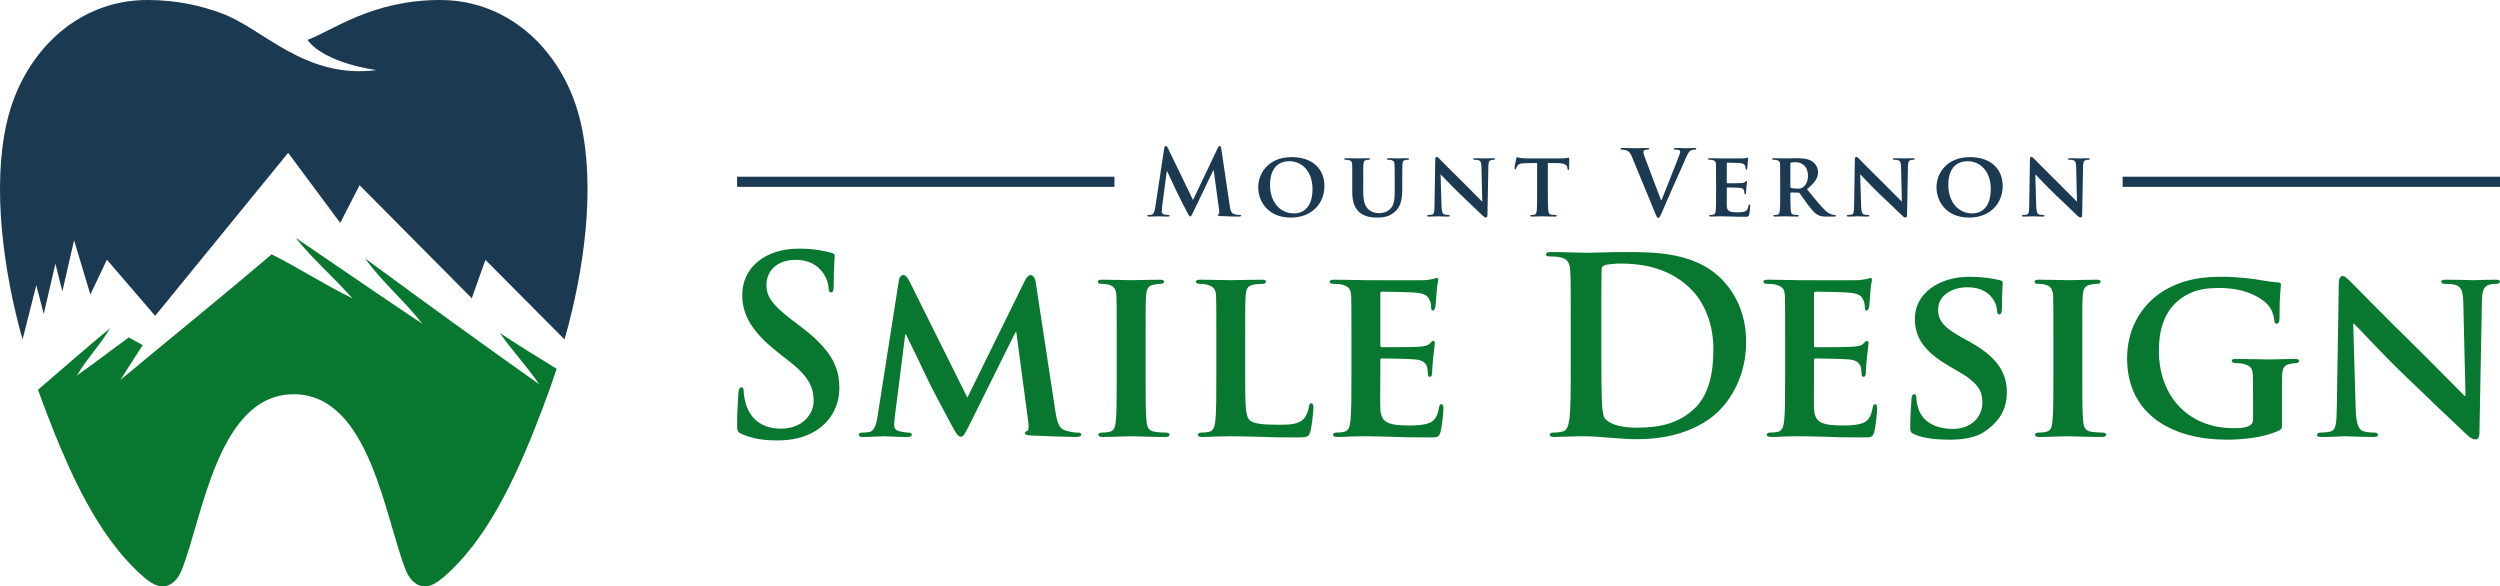 <?xml version="1.0" encoding="UTF-8"?> <svg xmlns="http://www.w3.org/2000/svg" id="Layer_2" viewBox="0 0 750 175.915"><defs><style>.cls-1{fill:#087830;}.cls-2{fill:#1c3952;}</style></defs><g id="Logos"><g><g><path class="cls-2" d="M174.176,36.597C169.488,16.372,153.624,0,132.027,0c-20.253,0-32.018,9.021-39.772,11.978,.002,.003,.004,.006,.006,.01,5.333,7.144,20.729,9.037,20.729,9.037-21.594,2.783-34.017-12.459-46.451-17.007C60.502,1.78,53.195,0,44.216,0,22.619,0,6.755,16.372,2.066,36.597c-4.521,19.504-1.022,44.959,4.701,65.243l4.119-16.285,2.242,8.613,3.489-15.08,2.091,8.322,3.517-15.322,4.885,16.264,4.961-10.443,14.48,16.839,39.896-48.901,15.626,21.025,5.798-11.306,33.662,33.909,4.095-11.519,23.731,23.884c5.851-20.473,9.391-45.511,4.817-65.243Z"></path><path class="cls-1" d="M149.935,99.86c3.709,5.399,8.134,9.969,11.812,15.407-17.502-12.377-34.92-25.001-52.243-37.767,5.174,7.237,11.791,12.636,17.175,19.628-12.708-8.454-25.31-17.181-37.965-25.778,5.247,6.629,11.506,11.872,17.007,18.152-8.23-3.988-16.048-9.128-24.246-13.206-14.973,12.792-30.242,25.079-45.331,37.663,2.181-3.509,4.426-6.965,6.659-10.422-1.402-.751-2.782-1.528-4.162-2.305-5.216,3.742-10.305,7.768-15.574,11.406,2.992-5.075,6.975-9.102,9.968-14.19-7.284,6.031-14.442,12.293-21.637,18.483,0,0,0,0,0,.001,.559,1.562,1.125,3.102,1.698,4.617,.35,.925,.711,1.868,1.074,2.815,1.232,3.208,2.548,6.523,3.96,9.876,.076,.18,.148,.358,.224,.538,6.029,14.223,13.854,28.984,24.901,38.446,1.755,1.504,3.887,2.958,6.178,2.649,2.383-.322,4.113-2.481,5.018-4.709,6.322-15.572,10.78-52.889,33.668-52.889s27.346,37.317,33.669,52.889c.905,2.228,2.634,4.388,5.017,4.709,2.291,.309,4.422-1.146,6.177-2.649,14.492-12.413,23.443-33.943,30.06-51.414,.033-.086,.067-.175,.1-.261,1.328-3.512,2.623-7.163,3.854-10.912-5.723-3.511-11.438-7.042-17.064-10.778Z"></path></g><g><g><path class="cls-2" d="M349.267,44.498c.08-.463,.244-.707,.461-.707,.22,0,.381,.135,.736,.845l7.435,15.357,7.406-15.548c.217-.437,.355-.654,.599-.654,.246,0,.41,.273,.49,.845l2.479,16.83c.246,1.714,.517,2.503,1.335,2.75,.789,.246,1.335,.273,1.687,.273,.246,0,.437,.027,.437,.191,0,.217-.328,.299-.71,.299-.681,0-4.437-.082-5.528-.164-.625-.053-.789-.135-.789-.299,0-.135,.109-.217,.299-.299,.164-.055,.246-.408,.137-1.171l-1.634-11.983h-.109l-5.938,12.364c-.625,1.279-.763,1.526-1.007,1.526-.246,0-.517-.545-.953-1.364-.654-1.251-2.805-5.417-3.131-6.18-.246-.572-1.88-4.005-2.832-6.047h-.111l-1.415,10.838c-.055,.49-.082,.845-.082,1.279,0,.519,.355,.763,.816,.871,.49,.111,.871,.137,1.144,.137,.217,0,.408,.053,.408,.191,0,.244-.244,.299-.652,.299-1.144,0-2.37-.082-2.86-.082-.517,0-1.825,.082-2.696,.082-.273,0-.49-.055-.49-.299,0-.137,.164-.191,.437-.191,.217,0,.408,0,.816-.082,.763-.164,.98-1.226,1.118-2.151l2.696-17.757Z"></path><path class="cls-2" d="M377.468,56.208c0-3.949,2.778-9.069,10.049-9.069,6.047,0,9.805,3.35,9.805,8.661s-3.867,9.477-10.049,9.477c-6.971,0-9.805-4.956-9.805-9.069Zm16.286,.437c0-5.12-3.078-8.28-6.945-8.28-2.67,0-5.801,1.417-5.801,7.135,0,4.765,2.723,8.524,7.244,8.524,1.687,0,5.501-.789,5.501-7.379Z"></path><path class="cls-2" d="M405.67,54.166c0-3.512,.027-4.166-.027-4.903-.055-.816-.273-1.033-1.036-1.253-.191-.053-.599-.08-.927-.08-.273,0-.408-.082-.408-.246s.164-.217,.517-.217c1.282,0,2.887,.053,3.597,.053,.599,0,2.204-.053,3.075-.053,.355,0,.519,.053,.519,.217s-.137,.246-.381,.246c-.273,0-.408,.027-.71,.08-.625,.111-.816,.437-.871,1.253-.053,.736-.053,1.39-.053,4.903v3.242c0,3.377,.654,4.683,1.825,5.61,1.062,.843,2.204,.925,3.022,.925,1.036,0,2.259-.299,3.213-1.224,1.335-1.253,1.388-3.268,1.388-5.639v-2.914c0-3.512-.027-4.166-.053-4.903-.055-.789-.246-1.033-1.009-1.253-.188-.053-.599-.08-.871-.08-.271,0-.408-.082-.408-.246s.164-.217,.49-.217c1.226,0,2.834,.053,2.86,.053,.273,0,1.878-.053,2.805-.053,.326,0,.49,.053,.49,.217s-.137,.246-.408,.246c-.273,0-.41,.027-.71,.08-.652,.111-.816,.437-.871,1.253-.027,.736-.053,1.39-.053,4.903v2.479c0,2.588-.273,5.311-2.288,6.971-1.687,1.415-3.512,1.661-5.064,1.661-1.253,0-3.732-.055-5.475-1.579-1.224-1.062-2.177-2.778-2.177-6.129v-3.404Z"></path><path class="cls-2" d="M432.452,61.818c.055,1.798,.355,2.342,.816,2.506,.41,.137,.871,.164,1.253,.164,.273,0,.41,.109,.41,.244,0,.191-.22,.246-.545,.246-1.552,0-2.67-.082-3.104-.082-.217,0-1.361,.082-2.588,.082-.326,0-.543-.027-.543-.246,0-.135,.162-.244,.379-.244,.328,0,.763-.027,1.091-.109,.625-.164,.707-.792,.734-2.805l.22-13.725c0-.463,.162-.789,.408-.789,.299,0,.625,.353,1.033,.761,.302,.302,3.896,3.976,7.382,7.382,1.634,1.605,4.818,4.874,5.173,5.202h.109l-.244-10.295c-.029-1.417-.246-1.825-.818-2.042-.353-.135-.925-.135-1.253-.135-.299,0-.381-.111-.381-.246,0-.191,.246-.217,.601-.217,1.253,0,2.532,.053,3.049,.053,.273,0,1.171-.053,2.342-.053,.328,0,.545,.027,.545,.217,0,.135-.135,.246-.408,.246-.246,0-.437,0-.736,.08-.654,.191-.845,.601-.871,1.907l-.273,14.597c0,.517-.191,.736-.381,.736-.408,0-.734-.246-.98-.49-1.497-1.39-4.492-4.248-6.998-6.672-2.614-2.506-5.146-5.311-5.61-5.721h-.082l.273,9.45Z"></path><path class="cls-2" d="M461.14,48.882l-3.566,.082c-1.39,.029-1.962,.191-2.315,.71-.246,.326-.355,.625-.41,.789-.053,.191-.109,.299-.271,.299-.164,0-.22-.137-.22-.381,0-.381,.463-2.614,.519-2.805,.053-.299,.135-.437,.273-.437,.191,0,.435,.191,1.033,.273,.71,.082,1.608,.109,2.397,.109h9.721c.763,0,1.282-.053,1.634-.109,.381-.053,.572-.109,.654-.109,.164,0,.191,.135,.191,.49,0,.49-.055,2.206-.055,2.805-.027,.246-.08,.381-.217,.381-.191,0-.244-.109-.273-.463l-.027-.244c-.055-.599-.681-1.308-2.832-1.335l-3.022-.055v9.368c0,2.124,.027,3.949,.135,4.958,.082,.652,.217,1.089,.927,1.197,.326,.055,.871,.082,1.224,.082,.273,0,.381,.135,.381,.244,0,.164-.191,.246-.463,.246-1.579,0-3.186-.082-3.867-.082-.543,0-2.177,.082-3.131,.082-.299,0-.463-.082-.463-.246,0-.109,.082-.244,.381-.244,.355,0,.654-.027,.845-.082,.49-.109,.625-.545,.707-1.226,.109-.98,.109-2.805,.109-4.929v-9.368Z"></path><path class="cls-2" d="M489.589,47.06c-.625-1.499-1.089-1.798-2.069-2.071-.408-.109-.845-.109-1.062-.109-.246,0-.326-.082-.326-.244,0-.22,.299-.246,.707-.246,1.444,0,2.996,.082,3.949,.082,.681,0,1.987-.082,3.348-.082,.328,0,.628,.055,.628,.246,0,.188-.164,.244-.41,.244-.435,0-.843,.027-1.06,.191-.191,.135-.273,.326-.273,.572,0,.355,.244,1.115,.625,2.098l4.685,12.362h.109c1.171-2.993,4.71-11.763,5.364-13.561,.135-.353,.246-.763,.246-1.007,0-.217-.111-.437-.355-.519-.326-.109-.736-.135-1.089-.135-.246,0-.463-.027-.463-.217,0-.217,.244-.273,.763-.273,1.361,0,2.506,.082,2.858,.082,.463,0,1.743-.082,2.561-.082,.353,0,.572,.055,.572,.246,0,.188-.164,.244-.437,.244s-.845,0-1.335,.326c-.353,.246-.763,.71-1.497,2.452-1.062,2.559-1.798,4.029-3.268,7.379-1.743,3.976-3.022,6.945-3.621,8.306-.71,1.579-.871,2.016-1.253,2.016-.355,0-.519-.381-1.036-1.661l-6.863-16.639Z"></path><path class="cls-2" d="M514.82,54.166c0-3.512,0-4.166-.029-4.903-.053-.789-.273-1.033-1.033-1.253-.191-.053-.601-.08-.953-.08-.246,0-.41-.082-.41-.246s.191-.217,.545-.217c1.253,0,2.778,.053,3.459,.053,.763,0,6.073,.029,6.535,0,.437-.027,.818-.109,1.009-.135,.135-.027,.273-.109,.381-.109,.135,0,.162,.109,.162,.217,0,.164-.135,.437-.191,1.499-.027,.244-.08,1.251-.135,1.523-.027,.109-.082,.381-.273,.381-.164,0-.191-.109-.191-.299,0-.164-.027-.572-.162-.845-.191-.408-.381-.734-1.581-.843-.408-.055-3.268-.109-3.758-.109-.109,0-.162,.08-.162,.217v5.719c0,.135,.027,.244,.162,.244,.545,0,3.65,0,4.195-.053,.572-.055,.925-.109,1.144-.355,.188-.164,.271-.299,.379-.299,.111,0,.191,.109,.191,.246,0,.135-.053,.517-.191,1.687-.053,.463-.109,1.39-.109,1.552,0,.191-.027,.519-.244,.519-.164,0-.217-.082-.217-.191-.029-.246-.029-.545-.082-.845-.137-.463-.437-.816-1.335-.9-.437-.053-3.16-.109-3.758-.109-.109,0-.135,.109-.135,.246v1.851c0,.789-.029,2.752,0,3.432,.053,1.579,.789,1.934,3.24,1.934,.628,0,1.634-.029,2.262-.299,.599-.273,.869-.763,1.033-1.716,.055-.246,.109-.355,.273-.355,.191,0,.217,.299,.217,.545,0,.517-.191,2.095-.326,2.559-.164,.599-.381,.599-1.279,.599-1.798,0-3.242-.027-4.413-.08-1.171-.029-2.069-.055-2.778-.055-.271,0-.789,.027-1.361,.027-.572,.029-1.171,.055-1.661,.055-.299,0-.463-.082-.463-.246,0-.109,.082-.244,.381-.244,.355,0,.628-.027,.845-.082,.49-.109,.628-.545,.707-1.226,.111-.98,.111-2.805,.111-4.929v-4.084Z"></path><path class="cls-2" d="M534.058,54.166c0-3.512,0-4.166-.029-4.903-.053-.789-.273-1.033-1.033-1.253-.191-.053-.601-.08-.953-.08-.246,0-.41-.082-.41-.246s.191-.217,.545-.217c1.253,0,2.778,.053,3.268,.053,.816,0,2.996-.053,3.73-.053,1.526,0,3.268,.135,4.548,.98,.681,.463,1.69,1.634,1.69,3.186,0,1.716-.98,3.24-3.324,5.12,2.124,2.614,3.814,4.712,5.257,6.153,1.335,1.335,2.177,1.444,2.559,1.526,.246,.055,.381,.055,.572,.055s.299,.135,.299,.244c0,.191-.164,.246-.463,.246h-2.286c-1.335,0-1.989-.137-2.614-.463-1.036-.517-1.934-1.608-3.268-3.404-.953-1.253-1.96-2.805-2.259-3.16-.137-.135-.273-.162-.437-.162l-2.151-.055c-.109,0-.191,.055-.191,.191v.326c0,2.153,.027,3.949,.135,4.929,.082,.681,.191,1.118,.927,1.226,.355,.055,.871,.082,1.171,.082,.191,0,.299,.135,.299,.244,0,.164-.191,.246-.49,.246-1.388,0-3.377-.082-3.73-.082-.463,0-1.989,.082-2.942,.082-.299,0-.463-.082-.463-.246,0-.109,.082-.244,.381-.244,.355,0,.628-.027,.845-.082,.49-.109,.628-.545,.707-1.226,.111-.98,.111-2.805,.111-4.929v-4.084Zm3.049,1.798c0,.244,.055,.326,.217,.408,.519,.164,1.226,.217,1.825,.217,.953,0,1.279-.082,1.69-.381,.734-.517,1.552-1.526,1.552-3.43,0-3.268-2.235-4.113-3.65-4.113-.599,0-1.171,.027-1.417,.082-.162,.055-.217,.135-.217,.326v6.892Z"></path><path class="cls-2" d="M558.331,61.818c.055,1.798,.355,2.342,.816,2.506,.41,.137,.871,.164,1.253,.164,.273,0,.41,.109,.41,.244,0,.191-.22,.246-.545,.246-1.552,0-2.67-.082-3.104-.082-.217,0-1.361,.082-2.588,.082-.326,0-.543-.027-.543-.246,0-.135,.162-.244,.379-.244,.328,0,.763-.027,1.091-.109,.625-.164,.707-.792,.734-2.805l.22-13.725c0-.463,.162-.789,.408-.789,.299,0,.625,.353,1.033,.761,.302,.302,3.896,3.976,7.382,7.382,1.634,1.605,4.818,4.874,5.173,5.202h.109l-.244-10.295c-.029-1.417-.246-1.825-.818-2.042-.353-.135-.925-.135-1.253-.135-.299,0-.381-.111-.381-.246,0-.191,.246-.217,.601-.217,1.253,0,2.532,.053,3.049,.053,.273,0,1.171-.053,2.342-.053,.328,0,.545,.027,.545,.217,0,.135-.135,.246-.408,.246-.246,0-.437,0-.736,.08-.654,.191-.845,.601-.871,1.907l-.273,14.597c0,.517-.191,.736-.381,.736-.408,0-.734-.246-.98-.49-1.497-1.39-4.492-4.248-6.998-6.672-2.614-2.506-5.146-5.311-5.61-5.721h-.082l.273,9.45Z"></path><path class="cls-2" d="M580.95,56.208c0-3.949,2.776-9.069,10.047-9.069,6.047,0,9.805,3.35,9.805,8.661s-3.867,9.477-10.049,9.477c-6.971,0-9.803-4.956-9.803-9.069Zm16.284,.437c0-5.12-3.078-8.28-6.945-8.28-2.67,0-5.801,1.417-5.801,7.135,0,4.765,2.723,8.524,7.244,8.524,1.687,0,5.501-.789,5.501-7.379Z"></path><path class="cls-2" d="M610.863,61.818c.055,1.798,.355,2.342,.816,2.506,.41,.137,.871,.164,1.253,.164,.273,0,.41,.109,.41,.244,0,.191-.22,.246-.545,.246-1.552,0-2.67-.082-3.104-.082-.217,0-1.361,.082-2.588,.082-.326,0-.543-.027-.543-.246,0-.135,.162-.244,.379-.244,.328,0,.763-.027,1.091-.109,.625-.164,.707-.792,.734-2.805l.22-13.725c0-.463,.162-.789,.408-.789,.299,0,.625,.353,1.033,.761,.302,.302,3.896,3.976,7.382,7.382,1.634,1.605,4.818,4.874,5.173,5.202h.109l-.244-10.295c-.029-1.417-.246-1.825-.818-2.042-.353-.135-.925-.135-1.253-.135-.299,0-.381-.111-.381-.246,0-.191,.246-.217,.601-.217,1.253,0,2.532,.053,3.049,.053,.273,0,1.171-.053,2.342-.053,.328,0,.545,.027,.545,.217,0,.135-.137,.246-.408,.246-.246,0-.437,0-.736,.08-.654,.191-.845,.601-.871,1.907l-.273,14.597c0,.517-.191,.736-.381,.736-.408,0-.734-.246-.98-.49-1.497-1.39-4.492-4.248-6.998-6.672-2.614-2.506-5.146-5.311-5.61-5.721h-.082l.273,9.45Z"></path></g><g><path class="cls-1" d="M222.529,130.212c-1.177-.508-1.398-.878-1.398-2.492,0-4.039,.293-8.438,.37-9.615,.072-1.1,.293-1.906,.878-1.906,.663,0,.735,.657,.735,1.249,0,.95,.293,2.492,.657,3.741,1.619,5.432,5.946,7.41,10.499,7.41,6.603,0,9.83-4.476,9.83-8.366,0-3.597-1.1-6.974-7.189-11.742l-3.376-2.641c-8.073-6.31-10.864-11.449-10.864-17.389,0-8.073,6.752-13.869,16.953-13.869,4.769,0,7.852,.729,9.764,1.243,.657,.149,1.028,.37,1.028,.884,0,.95-.299,3.077-.299,8.802,0,1.619-.215,2.205-.807,2.205-.514,0-.729-.442-.729-1.321,0-.663-.37-2.934-1.912-4.846-1.1-1.392-3.227-3.597-7.995-3.597-5.432,0-8.736,3.161-8.736,7.559,0,3.376,1.691,5.946,7.78,10.571l2.056,1.542c8.88,6.675,12.035,11.742,12.035,18.71,0,4.261-1.613,9.322-6.902,12.77-3.669,2.348-7.774,3.012-11.664,3.012-4.261,0-7.559-.514-10.714-1.912Z"></path><path class="cls-1" d="M269.664,84.128c.143-1.028,.735-1.613,1.249-1.613,.657,0,1.1,.293,1.978,1.978l17.323,34.79,17.317-35.226c.514-1.028,1.1-1.542,1.685-1.542,.514,0,1.249,.657,1.47,1.978l5.874,38.531c.586,3.89,1.171,5.575,3.155,6.167,1.835,.514,2.862,.586,3.669,.586,.586,0,1.028,.221,1.028,.586,0,.514-.735,.735-1.691,.735-1.613,0-10.786-.293-13.355-.442-1.542-.072-1.906-.365-1.906-.735,0-.293,.293-.514,.729-.657,.37-.149,.514-.884,.299-2.641l-3.597-27.01h-.221l-13.869,27.888c-1.47,2.934-1.835,3.526-2.57,3.526-.807,0-1.542-1.249-2.57-3.161-1.542-2.856-6.675-12.399-7.41-14.162-.514-1.171-4.332-9.023-6.46-13.355h-.221l-3.083,24.362c-.143,1.105-.221,1.912-.221,2.94,0,1.171,.884,1.613,1.984,1.835s1.685,.293,2.277,.293c.586,0,1.028,.293,1.028,.586,0,.586-.592,.735-1.542,.735-2.719,0-5.653-.221-6.824-.221-1.249,0-4.332,.221-6.388,.221-.657,0-1.171-.149-1.171-.735,0-.293,.365-.586,1.028-.586,.514,0,.95,0,1.978-.149,1.763-.221,2.348-2.713,2.641-4.769l6.388-40.73Z"></path><path class="cls-1" d="M335.013,101.959c0-9.465,0-11.228-.072-13.206-.143-2.127-.807-2.862-2.199-3.305-.735-.221-1.542-.293-2.348-.293-.663,0-1.028-.149-1.028-.735,0-.365,.514-.514,1.542-.514,2.42,0,6.824,.149,8.659,.149,1.613,0,5.796-.149,8.294-.149,.807,0,1.321,.149,1.321,.514,0,.586-.37,.735-1.028,.735-.663,0-1.177,.072-1.906,.221-1.763,.293-2.277,1.171-2.426,3.376-.143,1.978-.143,3.741-.143,13.206v11.007c0,6.017,0,11.013,.293,13.654,.221,1.685,.657,2.641,2.57,2.934,.878,.149,2.348,.221,3.299,.221,.735,0,1.028,.365,1.028,.657,0,.442-.514,.663-1.249,.663-4.255,0-8.659-.221-10.415-.221-1.47,0-5.874,.221-8.444,.221-.807,0-1.249-.221-1.249-.663,0-.293,.221-.657,1.028-.657,.956,0,1.691-.072,2.277-.221,1.321-.293,1.691-1.177,1.906-3.012,.293-2.564,.293-7.559,.293-13.577v-11.007Z"></path><path class="cls-1" d="M373.562,112.966c0,8.001,0,11.963,1.392,13.14,1.1,.95,3.597,1.321,8.587,1.321,3.448,0,5.946-.078,7.559-1.763,.807-.807,1.47-2.57,1.613-3.741,.072-.592,.221-.956,.735-.956,.442,0,.586,.663,.586,1.392,0,.735-.442,5.36-.95,7.195-.442,1.392-.735,1.685-4.111,1.685-4.625,0-8.366-.072-11.599-.215-3.227-.078-5.94-.149-8.587-.149-.729,0-2.127,.072-3.669,.072-1.542,.078-3.155,.149-4.476,.149-.807,0-1.249-.221-1.249-.663,0-.293,.221-.657,1.028-.657,.956,0,1.691-.072,2.277-.221,1.321-.293,1.691-1.47,1.906-3.305,.299-2.641,.299-7.559,.299-13.284v-11.007c0-9.465,0-11.228-.078-13.206-.143-2.127-.735-2.791-2.785-3.376-.514-.149-1.327-.221-2.133-.221-.729,0-1.1-.221-1.1-.663,0-.436,.442-.586,1.398-.586,3.006,0,7.117,.149,8.88,.149,1.536,0,6.824-.149,9.316-.149,.956,0,1.398,.149,1.398,.586,0,.442-.37,.663-1.177,.663-.735,0-1.763,.072-2.492,.221-1.763,.293-2.277,1.171-2.426,3.376-.143,1.978-.143,3.741-.143,13.206v11.007Z"></path><path class="cls-1" d="M405.429,101.959c0-9.465,0-11.228-.072-13.206-.143-2.127-.735-2.791-2.785-3.376-.514-.149-1.619-.221-2.57-.221-.663,0-1.105-.221-1.105-.663,0-.436,.514-.586,1.47-.586,3.376,0,7.487,.149,9.322,.149,2.056,0,16.367,.072,17.61,0,1.177-.072,2.205-.293,2.719-.37,.365-.072,.735-.293,1.028-.293,.365,0,.436,.293,.436,.592,0,.436-.365,1.171-.514,4.034-.072,.663-.215,3.376-.365,4.111-.072,.293-.221,1.028-.735,1.028-.442,0-.514-.293-.514-.807,0-.442-.072-1.542-.442-2.277-.508-1.1-1.022-1.984-4.255-2.277-1.1-.143-8.808-.293-10.129-.293-.293,0-.436,.221-.436,.586v15.411c0,.37,.072,.663,.436,.663,1.47,0,9.836,0,11.306-.149,1.542-.143,2.492-.293,3.077-.95,.514-.442,.735-.807,1.028-.807,.299,0,.514,.293,.514,.657s-.143,1.392-.514,4.553c-.143,1.243-.293,3.741-.293,4.177,0,.514-.072,1.398-.657,1.398-.442,0-.586-.221-.586-.514-.078-.663-.078-1.47-.221-2.277-.37-1.249-1.177-2.199-3.597-2.42-1.177-.149-8.515-.293-10.129-.293-.293,0-.365,.293-.365,.657v4.99c0,2.127-.078,7.416,0,9.25,.143,4.255,2.127,5.211,8.73,5.211,1.691,0,4.404-.078,6.089-.807,1.619-.735,2.354-2.056,2.791-4.625,.149-.663,.293-.956,.735-.956,.514,0,.586,.807,.586,1.47,0,1.392-.514,5.647-.878,6.896-.442,1.613-1.028,1.613-3.448,1.613-4.846,0-8.736-.072-11.891-.215-3.155-.078-5.575-.149-7.487-.149-.729,0-2.127,.072-3.669,.072-1.542,.078-3.155,.149-4.476,.149-.807,0-1.249-.221-1.249-.663,0-.293,.221-.657,1.028-.657,.956,0,1.691-.072,2.277-.221,1.321-.293,1.691-1.47,1.906-3.305,.293-2.641,.293-7.559,.293-13.284v-11.007Z"></path><path class="cls-1" d="M471.221,96.898c0-11.156,0-13.212-.143-15.56-.149-2.492-.735-3.669-3.161-4.183-.586-.143-1.835-.215-2.862-.215-.807,0-1.243-.149-1.243-.663s.514-.663,1.613-.663c3.89,0,8.515,.221,10.565,.221,2.277,0,6.902-.221,11.306-.221,9.173,0,21.428,0,29.424,8.372,3.675,3.812,7.123,9.902,7.123,18.638,0,9.244-3.89,16.289-8.001,20.472-3.376,3.448-11.007,8.659-24.584,8.659-2.641,0-5.653-.215-8.438-.436-2.791-.221-5.36-.442-7.195-.442-.807,0-2.42,0-4.183,.072-1.691,0-3.597,.149-5.061,.149-.956,0-1.47-.221-1.47-.735,0-.365,.293-.586,1.171-.586,1.105,0,1.984-.149,2.647-.293,1.464-.293,1.835-1.912,2.127-4.039,.365-3.083,.365-8.88,.365-15.632v-12.913Zm9.173,8.073c0,7.78,.078,13.427,.149,14.825,.072,1.835,.221,4.769,.807,5.575,.956,1.392,3.818,2.934,9.615,2.934,7.481,0,12.477-1.464,16.875-5.282,4.697-4.039,6.167-10.714,6.167-18.273,0-9.322-3.89-15.339-7.045-18.345-6.752-6.46-15.118-7.338-20.843-7.338-1.464,0-4.183,.221-4.769,.514-.663,.293-.878,.657-.878,1.464-.078,2.498-.078,8.88-.078,14.682v9.244Z"></path><path class="cls-1" d="M535.542,101.959c0-9.465,0-11.228-.072-13.206-.143-2.127-.735-2.791-2.785-3.376-.514-.149-1.619-.221-2.57-.221-.663,0-1.105-.221-1.105-.663,0-.436,.514-.586,1.47-.586,3.376,0,7.487,.149,9.322,.149,2.056,0,16.367,.072,17.61,0,1.177-.072,2.205-.293,2.719-.37,.365-.072,.735-.293,1.028-.293,.365,0,.436,.293,.436,.592,0,.436-.365,1.171-.514,4.034-.072,.663-.215,3.376-.365,4.111-.072,.293-.221,1.028-.735,1.028-.442,0-.514-.293-.514-.807,0-.442-.072-1.542-.442-2.277-.508-1.1-1.022-1.984-4.255-2.277-1.1-.143-8.808-.293-10.129-.293-.293,0-.436,.221-.436,.586v15.411c0,.37,.072,.663,.436,.663,1.47,0,9.836,0,11.306-.149,1.542-.143,2.492-.293,3.077-.95,.514-.442,.735-.807,1.028-.807,.299,0,.514,.293,.514,.657s-.143,1.392-.514,4.553c-.143,1.243-.293,3.741-.293,4.177,0,.514-.072,1.398-.657,1.398-.442,0-.586-.221-.586-.514-.078-.663-.078-1.47-.221-2.277-.37-1.249-1.177-2.199-3.597-2.42-1.177-.149-8.515-.293-10.129-.293-.293,0-.365,.293-.365,.657v4.99c0,2.127-.078,7.416,0,9.25,.143,4.255,2.127,5.211,8.73,5.211,1.691,0,4.404-.078,6.089-.807,1.619-.735,2.354-2.056,2.791-4.625,.149-.663,.293-.956,.735-.956,.514,0,.586,.807,.586,1.47,0,1.392-.514,5.647-.878,6.896-.442,1.613-1.028,1.613-3.448,1.613-4.846,0-8.736-.072-11.891-.215-3.155-.078-5.575-.149-7.487-.149-.729,0-2.127,.072-3.669,.072-1.542,.078-3.155,.149-4.476,.149-.807,0-1.249-.221-1.249-.663,0-.293,.221-.657,1.028-.657,.956,0,1.691-.072,2.277-.221,1.321-.293,1.691-1.47,1.906-3.305,.293-2.641,.293-7.559,.293-13.284v-11.007Z"></path><path class="cls-1" d="M574.318,130.29c-1.028-.442-1.249-.735-1.249-2.127,0-3.376,.293-7.266,.37-8.294,0-.956,.293-1.613,.807-1.613,.586,0,.657,.586,.657,1.028,0,.807,.221,2.127,.592,3.227,1.392,4.625,6.233,6.167,10.272,6.167,5.575,0,8.951-3.526,8.951-7.93,0-2.713-.657-5.432-6.382-8.808l-3.747-2.199c-7.631-4.476-10.123-8.659-10.123-14.162,0-7.631,7.338-12.549,16.289-12.549,4.183,0,7.487,.586,9.173,1.028,.586,.143,.884,.365,.884,.807,0,.807-.221,2.57-.221,7.487,0,1.321-.293,1.978-.807,1.978-.442,0-.663-.365-.663-1.1,0-.586-.293-2.498-1.685-4.111-.956-1.171-3.012-2.934-7.195-2.934-4.625,0-8.808,2.42-8.808,6.681,0,2.785,1.028,4.99,6.824,8.216l2.647,1.47c8.509,4.697,11.15,9.465,11.15,15.112,0,4.625-1.757,8.366-6.454,11.67-3.083,2.205-7.344,2.57-10.792,2.57-3.741,0-7.703-.365-10.493-1.613Z"></path><path class="cls-1" d="M616.021,101.959c0-9.465,0-11.228-.078-13.206-.143-2.127-.807-2.862-2.199-3.305-.735-.221-1.542-.293-2.348-.293-.663,0-1.028-.149-1.028-.735,0-.365,.514-.514,1.542-.514,2.42,0,6.824,.149,8.659,.149,1.613,0,5.796-.149,8.294-.149,.807,0,1.321,.149,1.321,.514,0,.586-.37,.735-1.028,.735-.663,0-1.177,.072-1.906,.221-1.763,.293-2.277,1.171-2.426,3.376-.143,1.978-.143,3.741-.143,13.206v11.007c0,6.017,0,11.013,.293,13.654,.221,1.685,.657,2.641,2.57,2.934,.878,.149,2.348,.221,3.299,.221,.735,0,1.028,.365,1.028,.657,0,.442-.514,.663-1.249,.663-4.255,0-8.659-.221-10.415-.221-1.47,0-5.874,.221-8.444,.221-.807,0-1.249-.221-1.249-.663,0-.293,.221-.657,1.028-.657,.956,0,1.691-.072,2.277-.221,1.321-.293,1.691-1.177,1.906-3.012,.299-2.564,.299-7.559,.299-13.577v-11.007Z"></path><path class="cls-1" d="M684.585,126.913c0,1.685,0,1.763-.813,2.199-4.326,2.127-10.714,2.791-15.776,2.791-15.853,0-29.866-7.195-29.866-24.434,0-9.985,5.354-16.953,11.3-20.407,6.161-3.591,11.963-4.034,17.389-4.034,4.482,0,10.129,.735,11.449,1.028,1.321,.221,3.597,.586,5.139,.657,.735,.078,.878,.293,.878,.735,0,.735-.436,2.42-.436,10.278,0,.95-.37,1.392-.884,1.392-.436,0-.586-.293-.657-.807-.149-1.398-.514-3.376-2.205-5.139-1.906-1.984-6.752-4.769-14.013-4.769-3.526,0-8.001,.072-12.477,3.669-3.597,2.934-5.946,7.559-5.946,15.19,0,13.427,8.659,23.191,22.456,23.191,1.691,0,3.012,0,4.553-.663,.95-.442,1.243-1.1,1.243-2.199v-5.725c0-3.083,0-5.432-.072-7.338-.072-2.127-.735-2.791-2.791-3.376-.514-.149-1.613-.221-2.492-.221-.586,0-1.028-.293-1.028-.663,0-.508,.514-.586,1.392-.586,3.376,0,8.001,.149,9.908,.149,2.056,0,5.432-.149,7.559-.149,.884,0,1.321,.078,1.321,.586,0,.37-.365,.663-.807,.663-.514,0-1.028,.072-1.763,.221-1.757,.293-2.42,1.171-2.492,3.376-.072,1.906-.072,4.404-.072,7.481v6.902Z"></path><path class="cls-1" d="M706.701,122.581c.149,4.846,.956,6.31,2.199,6.752,1.105,.37,2.348,.442,3.376,.442,.735,0,1.105,.293,1.105,.657,0,.514-.592,.663-1.47,.663-4.183,0-7.195-.221-8.366-.221-.586,0-3.669,.221-6.974,.221-.878,0-1.464-.072-1.464-.663,0-.365,.436-.657,1.022-.657,.884,0,2.056-.072,2.94-.293,1.685-.442,1.906-2.133,1.978-7.559l.592-36.989c0-1.249,.436-2.127,1.1-2.127,.807,0,1.685,.956,2.785,2.056,.813,.807,10.499,10.714,19.893,19.887,4.404,4.326,12.985,13.134,13.941,14.019h.293l-.657-27.739c-.078-3.818-.663-4.918-2.205-5.509-.95-.365-2.492-.365-3.376-.365-.807,0-1.028-.293-1.028-.663,0-.508,.663-.586,1.619-.586,3.376,0,6.824,.149,8.216,.149,.735,0,3.155-.149,6.31-.149,.884,0,1.47,.078,1.47,.586,0,.37-.365,.663-1.1,.663-.663,0-1.177,0-1.984,.221-1.763,.514-2.277,1.613-2.348,5.139l-.735,39.331c0,1.392-.514,1.984-1.028,1.984-1.1,0-1.978-.663-2.641-1.321-4.034-3.747-12.107-11.449-18.859-17.981-7.045-6.752-13.869-14.312-15.118-15.411h-.221l.735,25.462Z"></path></g><g><rect class="cls-2" x="221.13" y="53.011" width="113.205" height="3.046"></rect><rect class="cls-2" x="636.795" y="53.011" width="113.205" height="3.046"></rect></g></g></g></g></svg> 